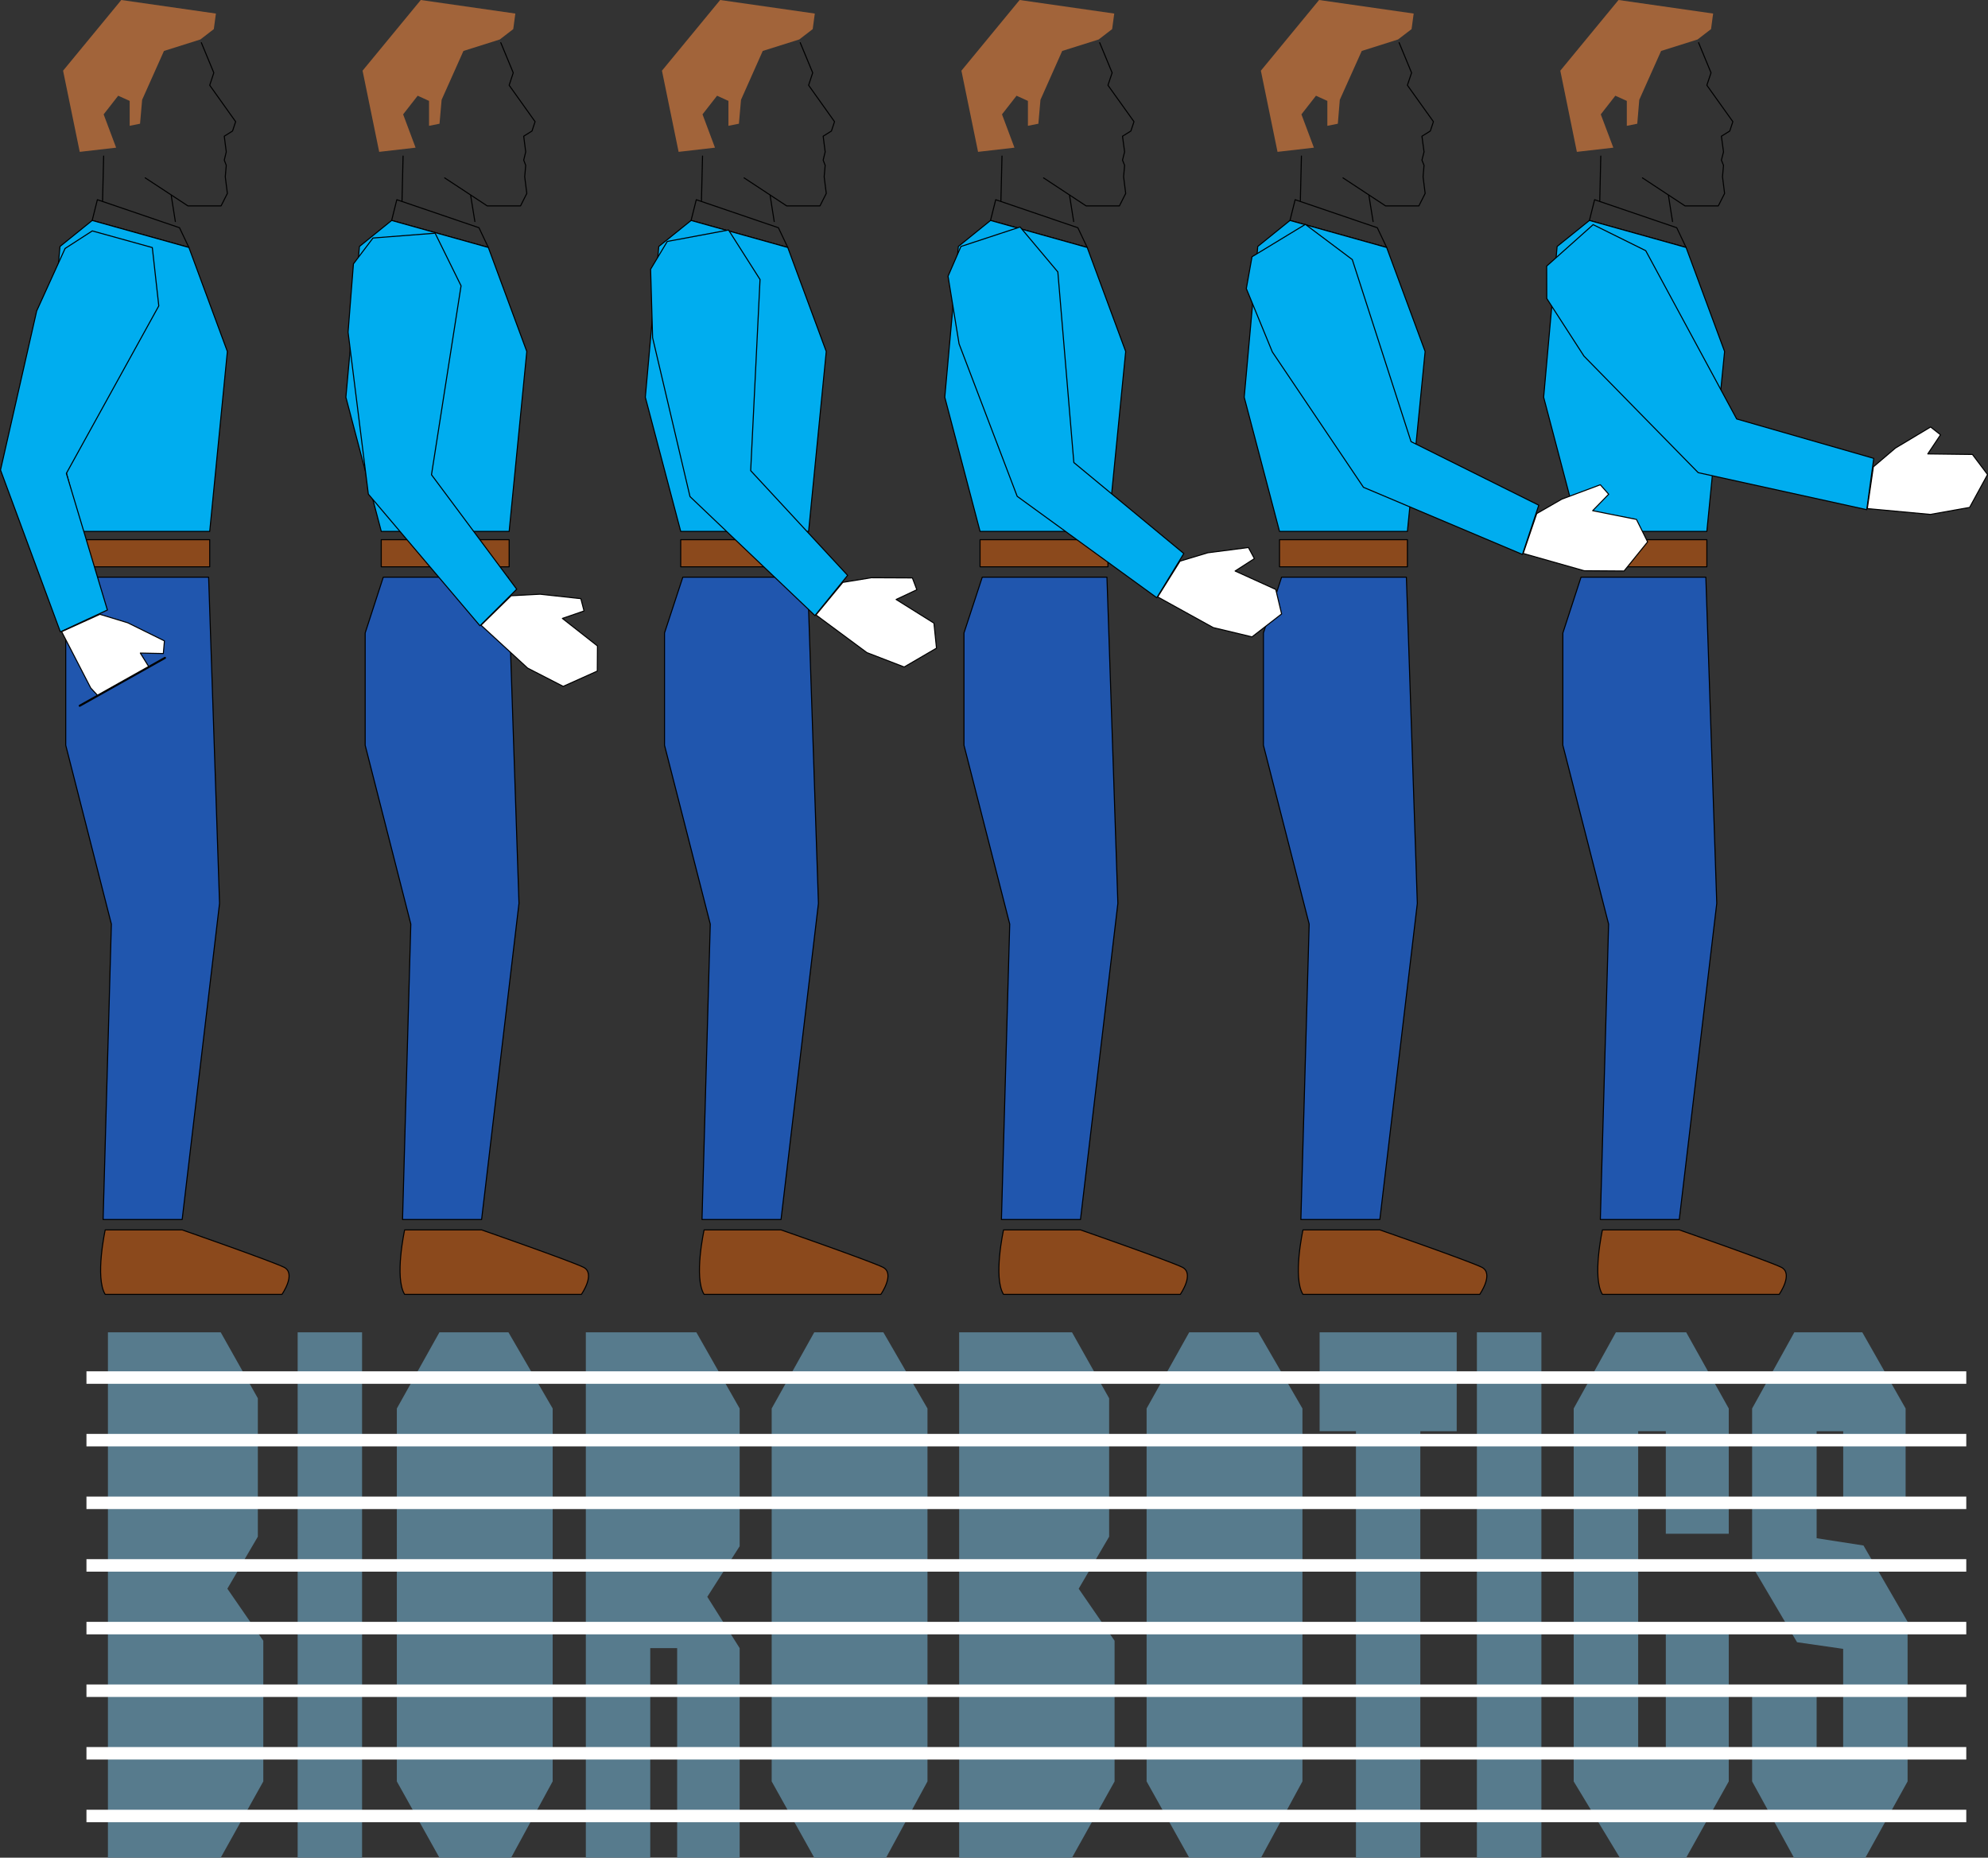 <svg xmlns="http://www.w3.org/2000/svg" width="85.373" height="79.758"><rect width="100%" height="100%" fill="#333333" stroke="none"/><path fill="#8b491c" d="M9.006 24.336v-1.164H3.514v1.164h5.492"/><path fill="none" stroke="#000" stroke-linecap="round" stroke-linejoin="round" stroke-width=".045" d="M9.006 24.336v-1.164H3.514v1.164zm0 0"/><path fill="#2056ae" d="m2.823 31.996 1.96 7.68-.355 12.683h3.395l1.605-13.574-.469-14.004H3.604l-.781 2.395v4.82"/><path fill="none" stroke="#000" stroke-linecap="round" stroke-linejoin="round" stroke-width=".045" d="m2.823 31.996 1.96 7.68-.355 12.683h3.395l1.605-13.574-.469-14.004H3.604l-.781 2.395zM8.647 1.832l.535 1.293-.176.535 1.113 1.563-.132.402-.356.223.086.672-.086.355.086.223-.043.492.09.715-.27.535H8.07L6.237 7.637"/><path fill="#a2643a" d="m8.604 1.695.578-.445.09-.668L5.209 0l-2.5 3.035.715 3.485 1.563-.18-.536-1.43.625-.8.493.222v1.07l.445-.09.09-1.027.937-2.097 1.563-.493"/><path fill="none" stroke="#000" stroke-linecap="round" stroke-linejoin="round" stroke-width=".045" d="m4.451 6.7-.046 1.917m2.949-.222.176 1.117m.582 1.113-.403-.848-3.527-1.203-.223.89zm0 0"/><path fill="#00adef" d="m3.96 9.465-1.384 1.117-.582 6.473 1.52 5.761h5.492l.758-7.726-1.652-4.465-4.153-1.16"/><path fill="none" stroke="#000" stroke-linecap="round" stroke-linejoin="round" stroke-width=".045" d="m3.96 9.465-1.384 1.117-.582 6.473 1.52 5.761h5.492l.758-7.726-1.652-4.465zm0 0"/><path fill="#00adef" d="m6.819 13.133-.278-2.504-2.578-.715-1.168.754-1.219 2.68L.022 20.18l2.57 6.949 2.02-.938-1.762-5.867 3.969-7.191"/><path fill="none" stroke="#000" stroke-linecap="round" stroke-linejoin="round" stroke-width=".045" d="m6.819 13.133-.278-2.504-2.578-.715-1.168.754-1.219 2.68L.022 20.18l2.57 6.949 2.02-.938-1.762-5.867zm0 0"/><path fill="#8b491c" d="M4.518 52.805s-.445 2.054 0 2.77h7.59s.625-.895.09-1.165c-.536-.265-4.376-1.605-4.376-1.605H4.518"/><path fill="none" stroke="#000" stroke-linecap="round" stroke-linejoin="round" stroke-width=".045" d="M4.518 52.805s-.445 2.054 0 2.77h7.59s.625-.895.09-1.165c-.536-.265-4.375-1.605-4.375-1.605zm0 0"/><path fill="#fff" d="m4.291 26.375-1.644.746 1.25 2.418 1.164 1.258 1.605-.117.371-1.012-1.011-1.629.988.02.047-.543-1.578-.778-1.192-.363"/><path fill="none" stroke="#000" stroke-linecap="round" stroke-linejoin="round" stroke-width=".045" d="m4.291 26.375-1.644.746 1.25 2.418 1.164 1.258 1.605-.117.371-1.012-1.011-1.629.988.02.047-.543-1.578-.778zm0 0"/><path fill="#2056ae" d="M6.748 28.426 3.893 30.03l.89 3.04 3.215-.895-1.25-3.75"/><path fill="none" stroke="#000" stroke-linecap="round" stroke-linejoin="round" stroke-width=".089" d="m7.084 28.246-3.66 2.055"/><path fill="#8b491c" d="M21.865 24.336v-1.164h-5.492v1.164h5.492"/><path fill="none" stroke="#000" stroke-linecap="round" stroke-linejoin="round" stroke-width=".045" d="M21.865 24.336v-1.164h-5.492v1.164zm0 0"/><path fill="#2056ae" d="m15.682 31.996 1.96 7.68-.355 12.683h3.395l1.605-13.574-.468-14.004h-5.36l-.777 2.395v4.82"/><path fill="none" stroke="#000" stroke-linecap="round" stroke-linejoin="round" stroke-width=".045" d="m15.682 31.996 1.96 7.68-.355 12.683h3.395l1.605-13.574-.468-14.004h-5.36l-.777 2.395zm5.824-30.164.535 1.293-.176.535 1.114 1.563-.133.402-.356.223.086.672-.086.355.086.223-.043.492.09.715-.27.535h-1.429l-1.828-1.203"/><path fill="#a2643a" d="m21.463 1.695.578-.445.09-.668L18.07 0l-2.5 3.035.714 3.485 1.563-.18-.535-1.43.625-.8.488.222v1.07l.45-.09.09-1.027.937-2.097 1.562-.493"/><path fill="none" stroke="#000" stroke-linecap="round" stroke-linejoin="round" stroke-width=".045" d="m17.31 6.7-.046 1.917m2.949-.222.18 1.117m.578 1.113-.402-.848-3.528-1.203-.222.89zm0 0"/><path fill="#00adef" d="m16.819 9.465-1.383 1.117-.582 6.473 1.52 5.761h5.491l.758-7.726-1.652-4.465-4.152-1.16"/><path fill="none" stroke="#000" stroke-linecap="round" stroke-linejoin="round" stroke-width=".045" d="m16.819 9.465-1.383 1.117-.582 6.473 1.52 5.761h5.491l.758-7.726-1.652-4.465zm0 0"/><path fill="#00adef" d="m19.8 12.27-1.114-2.258-2.668.207-.84 1.11-.23 2.933.87 6.953 4.794 5.652 1.578-1.57-3.66-4.914 1.27-8.113"/><path fill="none" stroke="#000" stroke-linecap="round" stroke-linejoin="round" stroke-width=".045" d="m19.8 12.27-1.114-2.258-2.668.207-.84 1.11-.23 2.933.87 6.953 4.794 5.652 1.578-1.57-3.66-4.914zm0 0"/><path fill="#8b491c" d="M17.377 52.805s-.445 2.054 0 2.77h7.59s.625-.895.09-1.165c-.535-.265-4.375-1.605-4.375-1.605h-3.305"/><path fill="none" stroke="#000" stroke-linecap="round" stroke-linejoin="round" stroke-width=".045" d="M17.377 52.805s-.445 2.054 0 2.77h7.59s.625-.895.09-1.165c-.535-.265-4.375-1.605-4.375-1.605zm0 0"/><path fill="#fff" d="m21.951 25.578-1.293 1.266 2 1.84 1.528.785 1.465-.657.008-1.078-1.508-1.183.93-.32-.137-.528-1.75-.191-1.242.066"/><path fill="none" stroke="#000" stroke-linecap="round" stroke-linejoin="round" stroke-width=".045" d="m21.951 25.578-1.293 1.266 2 1.84 1.528.785 1.465-.657.007-1.078-1.507-1.183.93-.32-.137-.528-1.75-.191zm0 0"/><path fill="#8b491c" d="M34.725 24.336v-1.164h-5.492v1.164h5.492"/><path fill="none" stroke="#000" stroke-linecap="round" stroke-linejoin="round" stroke-width=".045" d="M34.725 24.336v-1.164h-5.492v1.164zm0 0"/><path fill="#2056ae" d="m28.537 31.996 1.965 7.68-.355 12.683h3.394l1.606-13.574-.469-14.004h-5.355l-.786 2.395v4.82"/><path fill="none" stroke="#000" stroke-linecap="round" stroke-linejoin="round" stroke-width=".045" d="m28.537 31.996 1.965 7.68-.355 12.683h3.394l1.606-13.574-.469-14.004h-5.355l-.786 2.395zm5.828-30.164.536 1.293-.176.535 1.113 1.563-.133.402-.355.223.086.672-.086.355.086.223-.043.492.09.715-.27.535h-1.43l-1.828-1.203"/><path fill="#a2643a" d="m34.323 1.695.578-.445.09-.668L30.927 0l-2.5 3.035.715 3.485 1.562-.18-.535-1.43.625-.8.488.222v1.07l.45-.09.09-1.027.933-2.097 1.566-.493"/><path fill="none" stroke="#000" stroke-linecap="round" stroke-linejoin="round" stroke-width=".045" d="m30.17 6.7-.047 1.917m2.95-.222.175 1.117m.582 1.113-.402-.848-3.527-1.203-.223.89zm0 0"/><path fill="#00adef" d="m29.678 9.465-1.387 1.117-.578 6.473 1.52 5.761h5.492l.758-7.726-1.653-4.465-4.152-1.16"/><path fill="none" stroke="#000" stroke-linecap="round" stroke-linejoin="round" stroke-width=".045" d="m29.678 9.465-1.387 1.117-.578 6.473 1.52 5.761h5.492l.758-7.726-1.653-4.465zm0 0"/><path fill="#00adef" d="m32.639 12-1.352-2.125-2.632.492-.715 1.192.086 2.941 1.605 6.82 5.367 5.11 1.403-1.727-4.164-4.496.402-8.207"/><path fill="none" stroke="#000" stroke-linecap="round" stroke-linejoin="round" stroke-width=".045" d="m32.639 12-1.352-2.125-2.632.492-.715 1.192.086 2.941 1.605 6.82 5.367 5.11 1.403-1.727-4.164-4.496zm0 0"/><path fill="#8b491c" d="M30.237 52.805s-.45 2.054 0 2.77h7.59s.624-.895.09-1.165c-.536-.265-4.376-1.605-4.376-1.605h-3.304"/><path fill="none" stroke="#000" stroke-linecap="round" stroke-linejoin="round" stroke-width=".045" d="M30.237 52.805s-.45 2.054 0 2.77h7.59s.624-.895.09-1.165c-.536-.265-4.376-1.605-4.376-1.605zm0 0"/><path fill="#fff" d="m36.194 25.004-1.153 1.398 2.188 1.618 1.601.617 1.387-.809-.11-1.074-1.624-1.016.89-.418-.191-.507-1.762-.008-1.226.199"/><path fill="none" stroke="#000" stroke-linecap="round" stroke-linejoin="round" stroke-width=".045" d="m36.194 25.004-1.153 1.398 2.188 1.618 1.601.617 1.387-.809-.11-1.074-1.624-1.016.89-.418-.191-.507-1.762-.008zm0 0"/><path fill="#8b491c" d="M47.58 24.336v-1.164h-5.492v1.164h5.492"/><path fill="none" stroke="#000" stroke-linecap="round" stroke-linejoin="round" stroke-width=".045" d="M47.58 24.336v-1.164h-5.492v1.164zm0 0"/><path fill="#2056ae" d="m41.397 31.996 1.965 7.68-.356 12.683h3.395l1.605-13.574-.469-14.004h-5.355l-.785 2.395v4.82"/><path fill="none" stroke="#000" stroke-linecap="round" stroke-linejoin="round" stroke-width=".045" d="m41.397 31.996 1.965 7.68-.356 12.683h3.395l1.605-13.574-.469-14.004h-5.355l-.785 2.395zm5.828-30.164.535 1.293-.18.535 1.118 1.563-.133.402-.36.223.09.672-.09.355.09.223-.043.492.09.715-.27.535h-1.43l-1.827-1.203"/><path fill="#a2643a" d="m47.182 1.695.578-.445.09-.668L43.787 0l-2.5 3.035.715 3.485 1.563-.18-.535-1.43.625-.8.488.222v1.07l.449-.09.09-1.027.933-2.097 1.567-.493"/><path fill="none" stroke="#000" stroke-linecap="round" stroke-linejoin="round" stroke-width=".045" d="m43.03 6.7-.047 1.917m2.949-.222.176 1.117m.582 1.113-.403-.848-3.527-1.203-.223.89zm0 0"/><path fill="#00adef" d="m42.537 9.465-1.382 1.117-.582 6.473 1.515 5.761h5.492l.762-7.726-1.652-4.465-4.153-1.16"/><path fill="none" stroke="#000" stroke-linecap="round" stroke-linejoin="round" stroke-width=".045" d="m42.537 9.465-1.382 1.117-.582 6.473 1.515 5.761h5.492l.762-7.726-1.652-4.465zm0 0"/><path fill="#00adef" d="m45.428 11.676-1.621-1.93-2.54.836-.554 1.277.473 2.903 2.496 6.547 5.996 4.355 1.16-1.898-4.723-3.907-.687-8.183"/><path fill="none" stroke="#000" stroke-linecap="round" stroke-linejoin="round" stroke-width=".045" d="m45.428 11.676-1.621-1.93-2.54.836-.554 1.277.473 2.903 2.496 6.547 5.996 4.355 1.16-1.898-4.723-3.907zm0 0"/><path fill="#8b491c" d="M43.096 52.805s-.45 2.054 0 2.77h7.59s.625-.895.09-1.165c-.536-.265-4.375-1.605-4.375-1.605h-3.305"/><path fill="none" stroke="#000" stroke-linecap="round" stroke-linejoin="round" stroke-width=".045" d="M43.096 52.805s-.45 2.054 0 2.77h7.59s.625-.895.09-1.165c-.536-.265-4.375-1.605-4.375-1.605zm0 0"/><path fill="#8b491c" d="M60.44 24.336v-1.164h-5.492v1.164h5.492"/><path fill="none" stroke="#000" stroke-linecap="round" stroke-linejoin="round" stroke-width=".045" d="M60.44 24.336v-1.164h-5.492v1.164zm0 0"/><path fill="#2056ae" d="m54.256 31.996 1.965 7.68-.356 12.683h3.391l1.61-13.574-.47-14.004h-5.359l-.78 2.395v4.82"/><path fill="none" stroke="#000" stroke-linecap="round" stroke-linejoin="round" stroke-width=".045" d="m54.256 31.996 1.965 7.68-.356 12.683h3.391l1.61-13.574-.47-14.004h-5.359l-.78 2.395zm5.828-30.164.535 1.293-.18.535 1.118 1.563-.133.402-.36.223.09.672-.09.355.09.223-.042.492.09.715-.27.535h-1.43l-1.828-1.203"/><path fill="#a2643a" d="m60.037 1.695.582-.445.09-.668L56.647 0l-2.5 3.035.715 3.485 1.562-.18-.535-1.43.625-.8.488.222v1.07l.45-.09.085-1.027.942-2.097 1.558-.493"/><path fill="none" stroke="#000" stroke-linecap="round" stroke-linejoin="round" stroke-width=".045" d="m55.889 6.7-.047 1.917m2.945-.222.18 1.117m.583 1.113-.403-.848-3.528-1.203-.222.89zm0 0"/><path fill="#00adef" d="m55.397 9.465-1.383 1.117-.582 6.473 1.516 5.761h5.492l.761-7.726-1.652-4.465-4.152-1.16"/><path fill="none" stroke="#000" stroke-linecap="round" stroke-linejoin="round" stroke-width=".045" d="m55.397 9.465-1.383 1.117-.582 6.473 1.516 5.761h5.492l.761-7.726-1.652-4.465zm0 0"/><path fill="#00adef" d="m58.073 11.145-2.016-1.512-2.29 1.39-.245 1.368 1.117 2.718 3.914 5.813 6.828 2.883.7-2.114-5.485-2.73-2.523-7.816"/><path fill="none" stroke="#000" stroke-linecap="round" stroke-linejoin="round" stroke-width=".045" d="m58.073 11.145-2.016-1.512-2.29 1.39-.245 1.368 1.117 2.718 3.914 5.813 6.828 2.883.7-2.114-5.485-2.73zm0 0"/><path fill="#8b491c" d="M55.955 52.805s-.449 2.054 0 2.77h7.59s.625-.895.09-1.165c-.535-.265-4.379-1.605-4.379-1.605h-3.3"/><path fill="none" stroke="#000" stroke-linecap="round" stroke-linejoin="round" stroke-width=".045" d="M55.955 52.805s-.449 2.054 0 2.77h7.59s.625-.895.09-1.165c-.535-.265-4.379-1.605-4.379-1.605zm0 0"/><path fill="#8b491c" d="M73.3 24.336v-1.164h-5.493v1.164h5.492"/><path fill="none" stroke="#000" stroke-linecap="round" stroke-linejoin="round" stroke-width=".045" d="M73.3 24.336v-1.164h-5.493v1.164zm0 0"/><path fill="#2056ae" d="m67.115 31.996 1.965 7.68-.355 12.683h3.39l1.61-13.574-.469-14.004h-5.36l-.78 2.395v4.82"/><path fill="none" stroke="#000" stroke-linecap="round" stroke-linejoin="round" stroke-width=".045" d="m67.115 31.996 1.965 7.68-.355 12.683h3.39l1.61-13.574-.469-14.004h-5.36l-.78 2.395zm5.829-30.164.535 1.293-.18.535 1.117 1.563-.133.402-.359.223.09.672-.09.355.09.223-.043.492.09.715-.27.535h-1.43l-1.828-1.203"/><path fill="#a2643a" d="m72.9 1.695.579-.445.09-.668L69.506 0l-2.5 3.035.711 3.485 1.566-.18-.539-1.43.625-.8.493.222v1.07l.449-.09.086-1.027.937-2.097 1.567-.493"/><path fill="none" stroke="#000" stroke-linecap="round" stroke-linejoin="round" stroke-width=".045" d="m68.744 6.7-.043 1.917m2.949-.222.176 1.117m.582 1.113-.402-.848-3.527-1.203-.223.89zm0 0"/><path fill="#00adef" d="m68.256 9.465-1.387 1.117-.578 6.473 1.516 5.761h5.492l.762-7.726-1.653-4.465-4.152-1.16"/><path fill="none" stroke="#000" stroke-linecap="round" stroke-linejoin="round" stroke-width=".045" d="m68.256 9.465-1.387 1.117-.578 6.473 1.516 5.761h5.492l.762-7.726-1.653-4.465zm0 0"/><path fill="#00adef" d="m70.674 10.762-2.258-1.117-1.996 1.78.004 1.391 1.598 2.473 4.906 5.004 7.238 1.59.301-2.203-5.887-1.692-3.906-7.226"/><path fill="none" stroke="#000" stroke-linecap="round" stroke-linejoin="round" stroke-width=".045" d="m70.674 10.762-2.258-1.117-1.996 1.78.004 1.391 1.598 2.473 4.906 5.004 7.238 1.59.301-2.203-5.887-1.692zm0 0"/><path fill="#8b491c" d="M68.815 52.805s-.45 2.054 0 2.77h7.59s.625-.895.09-1.165c-.54-.265-4.38-1.605-4.38-1.605h-3.3"/><path fill="none" stroke="#000" stroke-linecap="round" stroke-linejoin="round" stroke-width=".045" d="M68.815 52.805s-.45 2.054 0 2.77h7.59s.625-.895.09-1.165c-.54-.265-4.38-1.605-4.38-1.605zm0 0"/><path fill="#fff" d="m80.451 20.043-.261 1.793 2.707.25 1.687-.3.77-1.411-.649-.863-1.918-.024.547-.82-.426-.336-1.511.906-.946.805"/><path fill="none" stroke="#000" stroke-linecap="round" stroke-linejoin="round" stroke-width=".045" d="m80.451 20.043-.261 1.793 2.707.25 1.687-.3.77-1.411-.649-.863-1.918-.024.547-.82-.426-.336-1.511.906zm0 0"/><path fill="#577b8d" d="m9.764 68.21 1.543 2.235v6.04l-1.828 3.273H4.635V57.203h4.844l1.594 2.832v5.942l-1.31 2.234m5.787 11.547h-2.767V57.203h2.766v22.555m8.184-3.274-1.782 3.274H18.87l-1.828-3.274V60.473l1.828-3.27h2.965l1.899 3.27v16.011m8.03-10.097-1.39 2.172 1.39 2.203v8.996H29.08v-8.996h-1.156v8.996h-2.766V57.203h4.747l1.859 3.27v5.914m8.066 10.097-1.777 3.274h-3.086l-1.828-3.274V60.473l1.828-3.27h2.969l1.894 3.27v16.011m6.493-8.274 1.542 2.235v6.04l-1.828 3.273H41.19V57.203h4.847l1.594 2.832v5.942l-1.308 2.234m9.609 8.273-1.777 3.274h-3.086l-1.829-3.274V60.473l1.829-3.27h2.968l1.895 3.27v16.011m6.625-15.034h-1.563v18.308H58.23V61.449h-1.56v-4.246h5.887v4.246m3.637 18.309h-2.77V57.203h2.77v22.555m8.046-13.906h-2.703v-4.403H70.35v14.059h1.187v-5.38h2.703v6.356l-1.828 3.274h-2.851l-1.98-3.274V60.473l1.812-3.27h3.02l1.827 3.27v5.379m5.735-8.649 1.86 3.27v3.996h-2.68v-3.02h-1.141v4.594l2.012.312 1.894 3.274v6.855l-1.812 3.274H77.04l-1.797-3.274v-3.96h2.77v2.984h1.14v-4.715l-1.98-.285-1.93-3.27v-6.765l1.813-3.27h2.918"/><path fill="#fff" d="m50.674 24.094-.957 1.535 2.383 1.316 1.668.399 1.27-.985-.25-1.05-1.747-.793.828-.532-.257-.476-1.747.226-1.19.36"/><path fill="none" stroke="#000" stroke-linecap="round" stroke-linejoin="round" stroke-width=".045" d="m50.674 24.094-.957 1.535 2.383 1.316 1.668.399 1.27-.985-.25-1.05-1.747-.793.828-.532-.257-.476-1.747.226zm0 0"/><path fill="#fff" d="m65.994 22.05-.582 1.712 2.618.742 1.714.012 1.012-1.25-.48-.965-1.88-.375.688-.707-.36-.407-1.651.618-1.079.62"/><path fill="none" stroke="#000" stroke-linecap="round" stroke-linejoin="round" stroke-width=".045" d="m65.994 22.05-.582 1.712 2.618.742 1.714.012 1.012-1.25-.48-.965-1.88-.375.688-.707-.36-.406-1.651.617zm0 0"/><path fill="none" stroke="#fff" stroke-width=".536" d="M3.713 59.145H84.44M3.713 61.832H84.44M3.713 64.523H84.44M3.713 67.21H84.44M3.713 69.902H84.44M3.713 72.59H84.44M3.713 75.277H84.44M3.713 77.969H84.44"/></svg>
